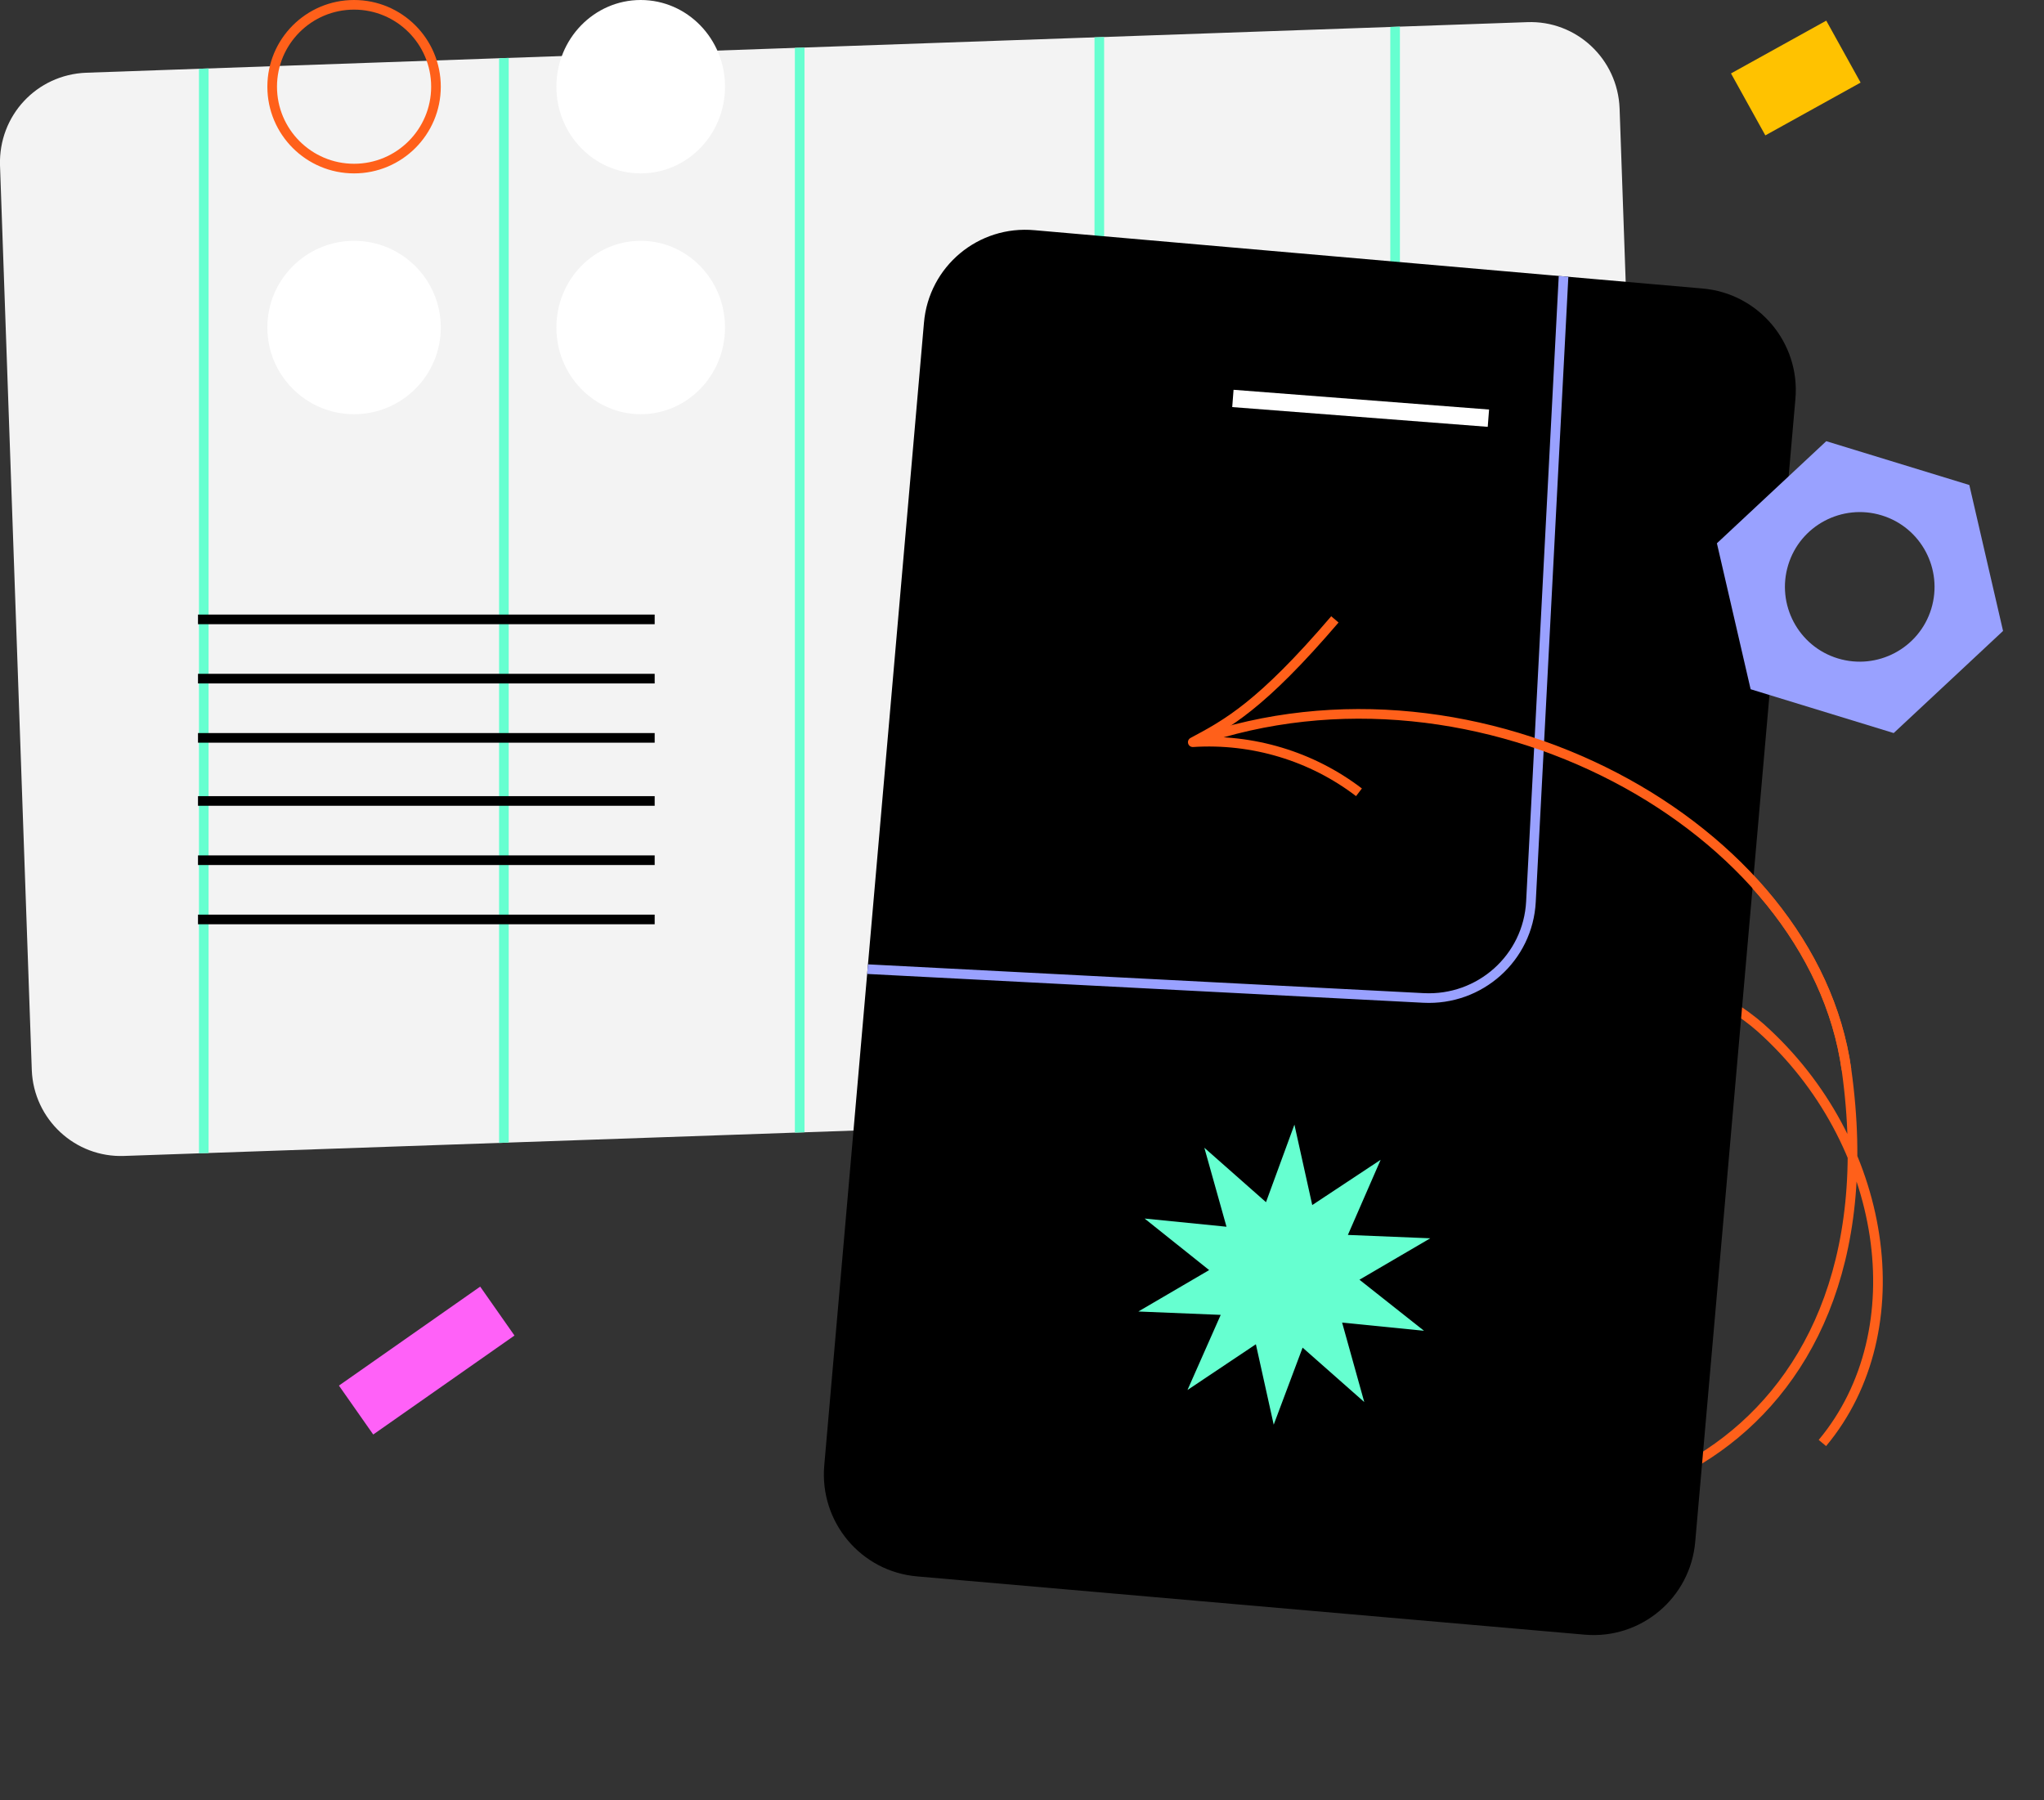 <?xml version="1.0" encoding="utf-8"?>
<!-- Generator: Adobe Illustrator 25.4.1, SVG Export Plug-In . SVG Version: 6.00 Build 0)  -->
<svg version="1.1" id="Warstwa_1" xmlns="http://www.w3.org/2000/svg" xmlns:xlink="http://www.w3.org/1999/xlink" x="0px" y="0px"
	 viewBox="0 0 424.3 373.8" style="enable-background:new 0 0 424.3 373.8;" xml:space="preserve">
<rect x="0" y="0" width="424.3" height="373.8" fill="#333333" stroke="none"/>
<style type="text/css">
	.st0{fill:none;stroke:#FF601A;stroke-width:2;stroke-linejoin:round;}
	.st1{fill:#F3F3F3;}
	.st2{clip-path:url(#SVGID_00000124865393891718279430000016699195725016972672_);}
	.st3{fill:none;stroke:#66FFD0;stroke-width:2;}
	.st4{fill:none;stroke:#000000;stroke-width:2;}
	.st5{fill:#FFC200;}
	.st6{fill:#FF61F8;}
	.st7{fill:#66FFD0;}
	.st8{fill:#FFFFFF;}
	.st9{clip-path:url(#SVGID_00000162320159061123869690000015582066325931880601_);}
	.st10{fill:none;stroke:#99A1FF;stroke-width:2;}
	.st11{fill:#99A1FF;}
	.st12{fill:none;stroke:#FF601A;stroke-width:2;}
</style>
<g id="Ux_ui_1">
	<g id="Group_1591">
		<g id="Group_1460_00000067919925391654920880000009764485972512276412_">
			<g id="Group_500_00000132799573696487029400000011493279856374047908_">
				<path id="Path_274_00000019653073858375703590000014373896885437686711_" class="st0" d="M378.3,299.6
					c19.6-23.5,13.5-62.7-12.8-86.2c-13.9-12.4-65.1-35.5-95.5,10.2c-11.7,17.7-14.1,63.6,19.7,82.1c37.2,20.3,104.9-2.8,93.6-83.6
					c-7.1-50.5-76.2-88.8-135.2-68.2"/>
			</g>
			<path id="Path_1091-2" class="st1" d="M17.9,15.1L317,4.6c10.2-0.4,18.8,7.6,19.2,17.9l0,0l6.6,187.9
				c0.4,10.2-7.6,18.8-17.8,19.2c0,0,0,0,0,0L25.8,240c-10.2,0.4-18.8-7.6-19.2-17.8L0,34.3C-0.3,24,7.6,15.5,17.9,15.1
				C17.9,15.1,17.9,15.1,17.9,15.1z"/>
			<g>
				<defs>
					<path id="SVGID_1_" d="M17.9,15.1L317,4.6c10.2-0.4,18.8,7.6,19.2,17.9l0,0l6.6,187.9c0.4,10.2-7.6,18.8-17.8,19.2c0,0,0,0,0,0
						L25.8,240c-10.2,0.4-18.8-7.6-19.2-17.8L0,34.3C-0.3,24,7.6,15.5,17.9,15.1C17.9,15.1,17.9,15.1,17.9,15.1z"/>
				</defs>
				<clipPath id="SVGID_00000039813289985414630270000016504825542882142393_">
					<use xlink:href="#SVGID_1_"  style="overflow:visible;"/>
				</clipPath>
				<g style="clip-path:url(#SVGID_00000039813289985414630270000016504825542882142393_);">
					<g id="Mask_Group_1237_00000001645708325351155050000008774238003321507724_">
						<g id="Group_1386_00000090261845782446544010000000459657786546021510_">
							
								<line id="Line_512_00000027606811150087324530000013581473430498727047_" class="st3" x1="42.3" y1="-10.4" x2="42.3" y2="257.3"/>
							
								<line id="Line_515_00000045582688543297573250000014033195060806707633_" class="st3" x1="166" y1="-10.4" x2="166" y2="257.3"/>
							
								<line id="Line_513_00000062176336111120013420000007923289401566864791_" class="st3" x1="104.6" y1="-10.4" x2="104.6" y2="257.3"/>
							
								<line id="Line_514_00000180346175899925488270000012635396760333437115_" class="st3" x1="228.2" y1="-10.4" x2="228.2" y2="257.3"/>
							
								<line id="Line_516_00000060728595325198680470000003072840055012905384_" class="st3" x1="289.6" y1="-10.4" x2="289.6" y2="257.3"/>
							
								<line id="Line_517_00000003079553472907882080000006280183057131333557_" class="st3" x1="351" y1="-10.4" x2="351" y2="257.3"/>
						</g>
					</g>
				</g>
			</g>
			<g id="Group_1408_00000129192645288552113630000000332507249598107313_">
				
					<line id="Line_512-2_00000030446572696495866870000000959428461264317613_" class="st4" x1="41.1" y1="190.9" x2="135.9" y2="190.9"/>
				
					<line id="Line_515-2_00000151501657874816512440000012466698986951424161_" class="st4" x1="41.1" y1="166.3" x2="135.9" y2="166.3"/>
				
					<line id="Line_513-2_00000162319926859839701240000005858974096905173680_" class="st4" x1="41.1" y1="178.6" x2="135.9" y2="178.6"/>
				
					<line id="Line_514-2_00000069398777965974221420000011216037633718412696_" class="st4" x1="41.1" y1="153.2" x2="135.9" y2="153.2"/>
				
					<line id="Line_516-2_00000059999668031264902330000007538726451492412293_" class="st4" x1="41.1" y1="140.9" x2="135.9" y2="140.9"/>
				
					<line id="Line_517-2_00000039105593458610396280000008147075080674740103_" class="st4" x1="41.1" y1="128.6" x2="135.9" y2="128.6"/>
			</g>
			<path id="Path_1092_00000135656110040799618630000014953612800417683630_" d="M214.8,47.8l138.6,12.1c11.7,1,20.3,11.3,19.3,22.9
				c0,0,0,0,0,0l-20.8,237.3c-1,11.7-11.3,20.3-22.9,19.3c0,0,0,0,0,0l0,0l-138.6-12.1c-11.7-1-20.3-11.3-19.3-23c0,0,0,0,0,0l0,0
				L191.8,67C192.8,55.3,203.1,46.7,214.8,47.8z"/>
			
				<rect id="Rectangle_804_00000159450545989576879350000000546913409094375850_" x="361.3" y="8.9" transform="matrix(0.875 -0.485 0.485 0.875 38.871 182.689)" class="st5" width="22.6" height="14.7"/>
			
				<rect id="Rectangle_811_00000102537617997356356670000006580531636309818265_" x="70.6" y="276.3" transform="matrix(0.819 -0.574 0.574 0.819 -146.06 101.918)" class="st6" width="35.8" height="12.4"/>
			<path id="Path_777-2" class="st7" d="M268.7,233.5l3.7,16.7l14.2-9.4l-6.8,15.6l17.1,0.7l-14.7,8.6l13.4,10.6l-17-1.7l4.6,16.5
				l-12.8-11.3l-6,16l-3.7-16.7l-14.2,9.5l6.9-15.6l-17.1-0.7l14.7-8.6L237.6,253l17,1.7l-4.6-16.4l12.8,11.3L268.7,233.5z"/>
			
				<rect id="Rectangle_803_00000023987231929378802510000008663158976636564644_" x="280.6" y="58.2" transform="matrix(7.706703e-02 -0.997 0.997 7.706703e-02 176.139 359.793)" class="st8" width="3.6" height="53.2"/>
			<g>
				<defs>
					<path id="SVGID_00000090296889982830380080000001616148926156353459_" d="M214.8,47.8l138.6,12.1c11.7,1,20.3,11.3,19.3,22.9
						c0,0,0,0,0,0l-20.8,237.3c-1,11.7-11.3,20.3-22.9,19.3c0,0,0,0,0,0l0,0l-138.6-12.1c-11.7-1-20.3-11.3-19.3-23c0,0,0,0,0,0l0,0
						L191.8,67C192.9,55.4,203.1,46.7,214.8,47.8z"/>
				</defs>
				<clipPath id="SVGID_00000072264377631948268280000000533146458354693533_">
					<use xlink:href="#SVGID_00000090296889982830380080000001616148926156353459_"  style="overflow:visible;"/>
				</clipPath>
				<g style="clip-path:url(#SVGID_00000072264377631948268280000000533146458354693533_);">
					<g id="Mask_Group_1244_00000034794430305470350940000015952073704691981968_">
						<path id="Path_1093_00000051342000829600681920000012831790197423985071_" class="st10" d="M171.3-80.2L310.2-73
							c11.7,0.6,20.6,10.6,20,22.3l-12.4,237.9c-0.6,11.7-10.6,20.6-22.3,20l0,0L156.6,200c-11.7-0.6-20.7-10.6-20.1-22.3l0,0
							L149-60.2C149.6-71.9,159.6-80.9,171.3-80.2C171.3-80.3,171.3-80.3,171.3-80.2z"/>
					</g>
				</g>
			</g>
			<path id="Path_1095_00000150084015773354741290000001450155321088989322_" class="st11" d="M408.8,100.7l-29.7-9.1l-22.7,21.2
				l7,30.3l29.7,9.1l22.7-21.2L408.8,100.7z M381.5,136.7c-8.2-2.5-12.8-11.2-10.3-19.4s11.2-12.8,19.4-10.3
				c8.2,2.5,12.8,11.2,10.3,19.4C398.4,134.6,389.7,139.2,381.5,136.7C381.5,136.7,381.5,136.7,381.5,136.7z"/>
			<g id="Group_758_00000157306001271309550210000001971347158970207882_">
				<path id="Path_274-2_00000079485782731260565680000007368009629104614545_" class="st0" d="M383.3,222.1
					c-7-50.5-76.2-88.8-135.2-68.2"/>
				<path id="Path_275-2_00000099655912314499026000000011664049500393564068_" class="st0" d="M277.1,128.6
					c-15.4,18-22.4,21.7-29.5,25.5c12.4-0.8,24.7,2.9,34.5,10.4"/>
			</g>
			<g id="Group_1459_00000093893701384845445830000005920723780191260559_">
				
					<ellipse id="Ellipse_333_00000098926397561932277780000005128183663951966855_" class="st8" cx="133" cy="18" rx="17.5" ry="18"/>
				
					<ellipse id="Ellipse_336_00000060731421752707964860000017299773419113506735_" class="st8" cx="133" cy="68" rx="17.5" ry="18"/>
				<circle class="st12" cx="73.5" cy="18" r="17"/>
				<circle id="Ellipse_335_00000065758237751938247800000004389356874006739846_" class="st8" cx="73.5" cy="68" r="18"/>
			</g>
		</g>
	</g>
</g>
</svg>
